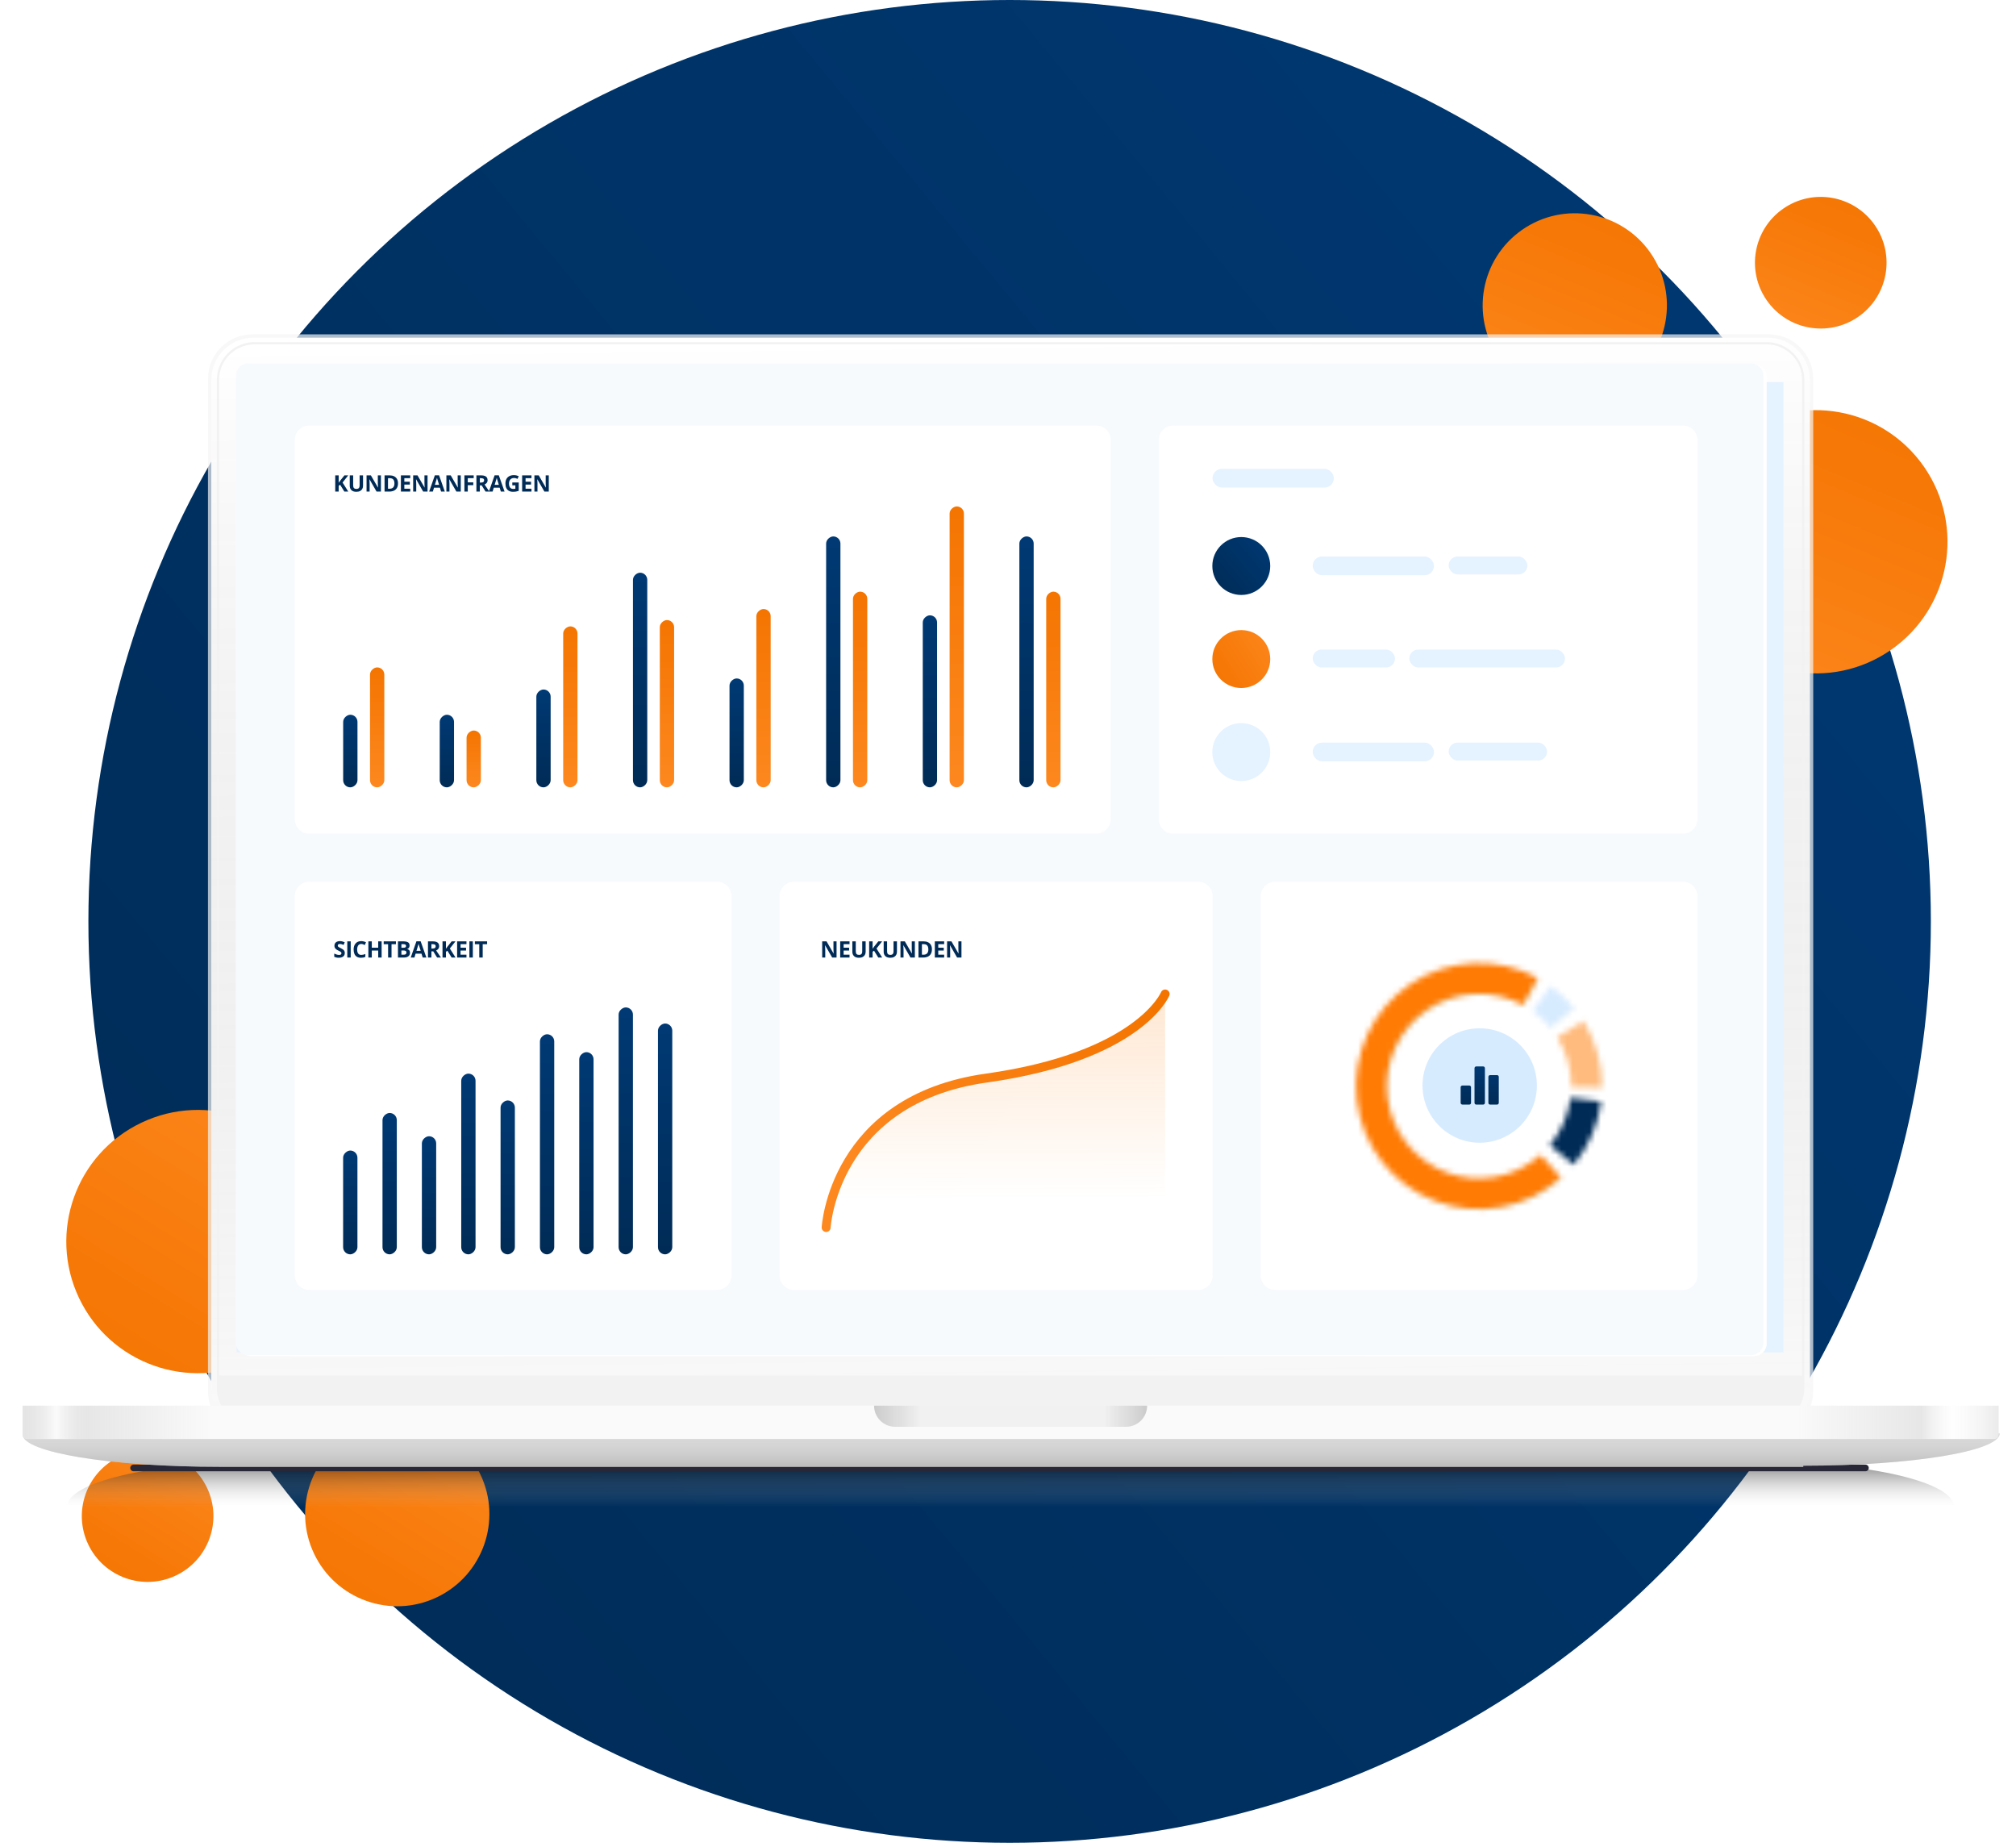 <svg xmlns="http://www.w3.org/2000/svg" width="357" height="327" viewBox="0 0 357 327" fill="none"><circle cx="178.788" cy="163.135" r="163.135" fill="url(#paint0_linear_2145_2539)"></circle><circle cx="35.049" cy="219.82" r="23.305" transform="rotate(-25.401 35.049 219.82)" fill="url(#paint1_linear_2145_2539)"></circle><circle cx="70.347" cy="268.072" r="16.314" transform="rotate(-25.401 70.347 268.072)" fill="url(#paint2_linear_2145_2539)"></circle><circle cx="26.142" cy="268.425" r="11.652" transform="rotate(-25.401 26.142 268.425)" fill="url(#paint3_linear_2145_2539)"></circle><circle cx="321.563" cy="95.923" r="23.305" transform="rotate(145.208 321.563 95.923)" fill="url(#paint4_linear_2145_2539)"></circle><circle cx="278.869" cy="54.076" r="16.314" transform="rotate(145.208 278.869 54.076)" fill="url(#paint5_linear_2145_2539)"></circle><circle cx="322.426" cy="46.514" r="11.652" transform="rotate(145.208 322.426 46.514)" fill="url(#paint6_linear_2145_2539)"></circle><g style="mix-blend-mode:multiply" opacity="0.5" filter="url(#filter0_f_2145_2539)"><path fill-rule="evenodd" clip-rule="evenodd" d="M45.189 258.914C45.283 258.914 45.377 258.915 45.471 258.915V258.914H312.734H313.016V258.915C331.292 258.951 346.06 262.464 346.06 266.793H313.016H279.409H78.515H45.471H11.863C11.863 262.442 26.784 258.914 45.189 258.914Z" fill="url(#paint7_linear_2145_2539)" style="mix-blend-mode:multiply"></path></g><g style="mix-blend-mode:multiply" filter="url(#filter1_f_2145_2539)"><path d="M23.07 259.899C23.07 259.573 23.334 259.308 23.66 259.308H330.335C330.661 259.308 330.925 259.573 330.925 259.899V259.899C330.925 260.226 330.661 260.49 330.335 260.49H23.66C23.334 260.49 23.07 260.226 23.07 259.899V259.899Z" fill="#272737"></path></g><path opacity="0.7" d="M36.828 67.073C36.828 62.722 40.349 59.195 44.692 59.195H313.229C317.571 59.195 321.092 62.722 321.092 67.073V246.309C321.092 250.66 317.571 254.187 313.229 254.187H44.692C40.349 254.187 36.828 250.66 36.828 246.309V67.073Z" fill="#F6F6F6"></path><path d="M37.418 67.27C37.418 63.136 40.763 59.785 44.888 59.785H313.032C317.158 59.785 320.502 63.136 320.502 67.27V246.112C320.502 250.245 317.158 253.596 313.032 253.596H44.888C40.763 253.596 37.418 250.245 37.418 246.112V67.27Z" fill="white"></path><path d="M37.418 67.27C37.418 63.136 40.763 59.785 44.888 59.785H313.032C317.158 59.785 320.502 63.136 320.502 67.27V246.112C320.502 250.245 317.158 253.596 313.032 253.596H44.888C40.763 253.596 37.418 250.245 37.418 246.112V67.27Z" fill="url(#paint8_linear_2145_2539)" fill-opacity="0.2"></path><path d="M38.793 243.551H319.322V245.521C319.322 249.981 315.713 253.596 311.262 253.596H46.46C42.225 253.596 38.793 250.157 38.793 245.915V243.551Z" fill="#F2F2F2"></path><path fill-rule="evenodd" clip-rule="evenodd" d="M312.837 60.967H45.086C41.612 60.967 38.795 63.789 38.795 67.27V245.718C38.795 249.199 41.612 252.021 45.086 252.021H312.837C316.311 252.021 319.128 249.199 319.128 245.718V67.27C319.128 63.789 316.311 60.967 312.837 60.967ZM45.086 60.573C41.395 60.573 38.402 63.572 38.402 67.27V245.718C38.402 249.416 41.395 252.415 45.086 252.415H312.837C316.528 252.415 319.521 249.416 319.521 245.718V67.27C319.521 63.572 316.528 60.573 312.837 60.573H45.086Z" fill="#F2F2F2"></path><path d="M41.941 67.664H315.786V239.415H41.941V67.664Z" fill="#E5F2FF"></path><path style="mix-blend-mode:screen" d="M41.941 67.664H315.786V239.415H41.941V67.664Z" fill="#E5F2FF"></path><path fill-rule="evenodd" clip-rule="evenodd" d="M319.325 259.505C338.551 259.497 354.12 256.943 354.12 253.793H284.332C284.332 253.859 284.339 253.925 284.353 253.99H73.788H39.189H4C4 257.145 19.623 259.702 38.894 259.702C38.992 259.702 39.091 259.702 39.189 259.702V259.702H319.325V259.505Z" fill="#D8D8D8"></path><path fill-rule="evenodd" clip-rule="evenodd" d="M319.325 259.505C338.551 259.497 354.12 256.943 354.12 253.793H284.332C284.332 253.859 284.339 253.925 284.353 253.99H73.788H39.189H4C4 257.145 19.623 259.702 38.894 259.702C38.992 259.702 39.091 259.702 39.189 259.702V259.702H319.325V259.505Z" fill="url(#paint9_linear_2145_2539)" fill-opacity="0.5" style="mix-blend-mode:multiply"></path><path d="M4 248.869H353.924V253.99C353.924 254.426 353.572 254.778 353.137 254.778H4.786C4.352 254.778 4 254.426 4 253.99V248.869Z" fill="white"></path><path d="M4 248.869H353.924V253.99C353.924 254.426 353.572 254.778 353.137 254.778H4.786C4.352 254.778 4 254.426 4 253.99V248.869Z" fill="url(#paint10_linear_2145_2539)" fill-opacity="0.5"></path><path opacity="0.5" d="M154.781 248.869H203.142V248.869C203.142 250.936 201.469 252.612 199.406 252.612H158.516C156.454 252.612 154.781 250.936 154.781 248.869V248.869Z" fill="url(#paint11_linear_2145_2539)"></path><path d="M42.312 66.722C42.312 65.489 43.312 64.489 44.546 64.489H310.622C311.855 64.489 312.855 65.489 312.855 66.722V237.871C312.855 239.104 311.855 240.104 310.622 240.104H44.546C43.312 240.104 42.312 239.104 42.312 237.87V66.722Z" fill="white"></path><rect x="58.925" y="198.085" width="218.333" height="34.341" rx="3.211" stroke="#D1DFED" stroke-width="0.279"></rect><rect x="69.117" y="99.388" width="167.24" height="5.305" rx="0.745" fill="url(#paint12_linear_2145_2539)" fill-opacity="0.7"></rect><path d="M64.23 103.388H63.668V101.85C63.668 101.807 63.669 101.755 63.67 101.694C63.671 101.63 63.673 101.566 63.675 101.501C63.678 101.434 63.68 101.374 63.682 101.321C63.669 101.336 63.642 101.364 63.601 101.403C63.561 101.44 63.523 101.474 63.488 101.504L63.182 101.75L62.911 101.412L63.768 100.73H64.23V103.388Z" fill="#002B56"></path><path d="M62.691 103.616H64.821V103.707H62.691V103.616Z" fill="#002B56"></path><rect x="69.117" y="115.303" width="203.256" height="3.071" rx="0.745" fill="#E5F2FF"></rect><rect x="69.117" y="120.886" width="85.993" height="3.071" rx="0.745" fill="#E5F2FF"></rect><rect x="69.117" y="107.207" width="109.446" height="5.305" rx="0.745" fill="url(#paint13_linear_2145_2539)" fill-opacity="0.7"></rect><rect x="69.117" y="203.25" width="167.24" height="5.305" rx="0.745" fill="#E5F2FF" fill-opacity="0.7"></rect><path d="M64.759 206.699H64.439V207.25H63.89V206.699H62.755V206.308L63.921 204.591H64.439V206.263H64.759V206.699ZM63.89 206.263V205.812C63.89 205.769 63.89 205.719 63.892 205.661C63.894 205.602 63.897 205.544 63.899 205.486C63.901 205.428 63.904 205.376 63.906 205.331C63.91 205.285 63.912 205.253 63.913 205.235H63.899C63.876 205.285 63.852 205.333 63.826 205.381C63.801 205.427 63.771 205.475 63.737 205.526L63.25 206.263H63.89Z" fill="#002B56"></path><path d="M62.691 207.477H64.821V207.568H62.691V207.477Z" fill="#002B56"></path><rect x="69.117" y="219.164" width="203.256" height="3.071" rx="0.745" fill="#E5F2FF"></rect><rect x="69.117" y="224.749" width="85.993" height="3.071" rx="0.745" fill="#E5F2FF"></rect><rect x="69.117" y="211.067" width="109.446" height="5.305" rx="0.745" fill="#E5F2FF" fill-opacity="0.7"></rect><rect x="69.117" y="168.63" width="167.24" height="5.305" rx="0.745" fill="url(#paint14_linear_2145_2539)" fill-opacity="0.7"></rect><path d="M64.595 170.566C64.595 170.688 64.57 170.794 64.519 170.884C64.468 170.974 64.399 171.047 64.312 171.104C64.226 171.161 64.129 171.203 64.021 171.23V171.241C64.234 171.267 64.396 171.333 64.506 171.437C64.618 171.541 64.674 171.681 64.674 171.855C64.674 172.01 64.635 172.149 64.559 172.272C64.484 172.394 64.368 172.49 64.21 172.561C64.052 172.631 63.849 172.666 63.601 172.666C63.454 172.666 63.317 172.654 63.19 172.63C63.064 172.607 62.945 172.571 62.833 172.523V172.044C62.947 172.102 63.067 172.147 63.191 172.177C63.316 172.206 63.433 172.221 63.541 172.221C63.742 172.221 63.883 172.186 63.963 172.117C64.044 172.047 64.084 171.949 64.084 171.822C64.084 171.748 64.066 171.686 64.028 171.635C63.99 171.584 63.925 171.545 63.832 171.519C63.739 171.492 63.61 171.479 63.444 171.479H63.242V171.048H63.448C63.612 171.048 63.736 171.033 63.821 171.002C63.907 170.971 63.965 170.928 63.995 170.875C64.027 170.82 64.043 170.759 64.043 170.689C64.043 170.595 64.013 170.521 63.955 170.468C63.897 170.414 63.8 170.388 63.664 170.388C63.58 170.388 63.502 170.399 63.432 170.42C63.362 170.441 63.3 170.466 63.244 170.497C63.188 170.526 63.139 170.554 63.097 170.582L62.837 170.195C62.941 170.12 63.063 170.057 63.202 170.008C63.343 169.958 63.51 169.933 63.704 169.933C63.978 169.933 64.195 169.988 64.355 170.098C64.515 170.209 64.595 170.365 64.595 170.566Z" fill="#002B56"></path><path d="M62.691 172.857H64.821V172.948H62.691V172.857Z" fill="#002B56"></path><rect x="69.117" y="184.543" width="203.256" height="3.071" rx="0.745" fill="#E5F2FF"></rect><rect x="69.117" y="190.128" width="85.993" height="3.071" rx="0.745" fill="#E5F2FF"></rect><rect x="69.117" y="176.448" width="109.446" height="5.305" rx="0.745" fill="url(#paint15_linear_2145_2539)" fill-opacity="0.7"></rect><rect x="69.117" y="134.009" width="167.24" height="5.305" rx="0.745" fill="url(#paint16_linear_2145_2539)" fill-opacity="0.7"></rect><path d="M64.699 138.009H62.84V137.618L63.508 136.943C63.642 136.805 63.75 136.69 63.832 136.598C63.914 136.504 63.974 136.42 64.01 136.343C64.047 136.267 64.066 136.185 64.066 136.098C64.066 135.992 64.037 135.913 63.977 135.861C63.919 135.808 63.841 135.781 63.742 135.781C63.639 135.781 63.539 135.805 63.443 135.852C63.346 135.899 63.244 135.967 63.139 136.054L62.833 135.692C62.91 135.627 62.99 135.565 63.075 135.507C63.161 135.448 63.261 135.402 63.373 135.367C63.487 135.33 63.624 135.312 63.782 135.312C63.957 135.312 64.107 135.344 64.232 135.407C64.358 135.47 64.455 135.556 64.523 135.665C64.591 135.773 64.624 135.895 64.624 136.032C64.624 136.179 64.595 136.313 64.537 136.434C64.479 136.555 64.394 136.675 64.283 136.794C64.172 136.913 64.039 137.045 63.883 137.189L63.541 137.511V137.536H64.699V138.009Z" fill="#002B56"></path><path d="M62.691 138.236H64.821V138.327H62.691V138.236Z" fill="#002B56"></path><rect x="69.117" y="149.923" width="203.256" height="3.071" rx="0.745" fill="#E5F2FF"></rect><rect x="69.117" y="155.507" width="85.993" height="3.071" rx="0.745" fill="#E5F2FF"></rect><rect x="69.117" y="141.826" width="109.446" height="5.305" rx="0.745" fill="url(#paint17_linear_2145_2539)" fill-opacity="0.7"></rect><rect x="62.773" y="70.992" width="239.389" height="7.934" rx="0.894" fill="white" stroke="#D1DFED" stroke-width="0.162"></rect><rect x="67.719" y="73.144" width="59.19" height="3.909" rx="0.975" fill="#E5F2FF"></rect><rect x="62.691" y="82.078" width="19.823" height="3.909" rx="0.65" fill="#E5F2FF"></rect><rect x="86.981" y="82.078" width="19.544" height="3.909" rx="0.65" fill="#E5F2FF"></rect><rect x="110.438" y="82.078" width="20.381" height="3.909" rx="0.65" fill="#E5F2FF"></rect><rect x="134.449" y="82.078" width="19.823" height="3.909" rx="0.65" fill="#E5F2FF"></rect><rect x="158.742" y="82.078" width="19.544" height="3.909" rx="0.65" fill="#E5F2FF"></rect><rect x="276.836" y="82.078" width="25.407" height="3.909" rx="0.65" fill="#E5F2FF"></rect><rect x="246.961" y="82.078" width="25.407" height="3.909" rx="0.65" fill="#E5F2FF"></rect><g clip-path="url(#clip0_2145_2539)"><path d="M50.258 75.819L49.975 76.875L48.941 76.897C48.632 76.324 48.457 75.668 48.457 74.972C48.457 74.298 48.621 73.663 48.911 73.103H48.911L49.832 73.272L50.235 74.187C50.15 74.433 50.104 74.697 50.104 74.972C50.104 75.27 50.158 75.555 50.258 75.819Z" fill="#FBBB00"></path><path d="M56.511 74.213C56.558 74.459 56.582 74.713 56.582 74.972C56.582 75.263 56.551 75.547 56.493 75.82C56.295 76.751 55.779 77.564 55.063 78.14L55.063 78.14L53.904 78.081L53.74 77.056C54.215 76.778 54.586 76.342 54.781 75.82H52.609V74.213H54.813H56.511Z" fill="#518EF8"></path><path d="M55.058 78.139L55.058 78.139C54.362 78.699 53.478 79.034 52.515 79.034C50.968 79.034 49.624 78.169 48.938 76.897L50.254 75.819C50.597 76.735 51.48 77.386 52.515 77.386C52.96 77.386 53.377 77.266 53.735 77.056L55.058 78.139Z" fill="#28B446"></path><path d="M55.115 71.846L53.799 72.923C53.428 72.691 52.991 72.558 52.522 72.558C51.463 72.558 50.563 73.239 50.237 74.188L48.914 73.104H48.914C49.59 71.801 50.952 70.91 52.522 70.91C53.507 70.91 54.411 71.261 55.115 71.846Z" fill="#F14336"></path></g><path d="M41.758 66.556C41.758 65.322 42.758 64.322 43.991 64.322H310.057C311.29 64.322 312.29 65.322 312.29 66.556V237.698C312.29 238.931 311.29 239.931 310.057 239.931H43.991C42.758 239.931 41.758 238.931 41.758 237.698V66.556Z" fill="#F7FAFD"></path><g filter="url(#filter2_d_2145_2539)"><path d="M52.215 77.891C52.215 76.491 53.349 75.356 54.749 75.356H194.133C195.533 75.356 196.668 76.491 196.668 77.891V145.049C196.668 146.448 195.533 147.583 194.133 147.583H54.749C53.349 147.583 52.215 146.448 52.215 145.049V77.891Z" fill="white"></path></g><path d="M61.673 87.034H60.982L60.23 85.825L59.973 86.01V87.034H59.365V84.165H59.973V85.478C60.014 85.422 60.054 85.366 60.093 85.309C60.132 85.253 60.172 85.197 60.213 85.141L60.99 84.165H61.665L60.664 85.435L61.673 87.034ZM64.288 84.165V86.022C64.288 86.219 64.245 86.398 64.157 86.557C64.071 86.716 63.939 86.841 63.763 86.934C63.587 87.027 63.366 87.073 63.099 87.073C62.72 87.073 62.431 86.977 62.232 86.783C62.033 86.589 61.934 86.333 61.934 86.014V84.165H62.54V85.922C62.54 86.158 62.589 86.325 62.685 86.42C62.782 86.516 62.925 86.563 63.115 86.563C63.248 86.563 63.356 86.54 63.439 86.495C63.523 86.449 63.584 86.378 63.623 86.283C63.663 86.187 63.682 86.066 63.682 85.918V84.165H64.288ZM67.456 87.034H66.683L65.434 84.864H65.417C65.422 84.954 65.427 85.045 65.431 85.137C65.434 85.228 65.439 85.32 65.442 85.411C65.446 85.502 65.45 85.593 65.454 85.684V87.034H64.911V84.165H65.678L66.924 86.314H66.938C66.935 86.225 66.932 86.137 66.928 86.049C66.924 85.962 66.92 85.874 66.916 85.786C66.913 85.698 66.911 85.611 66.908 85.523V84.165H67.456V87.034ZM70.48 85.572C70.48 85.895 70.418 86.165 70.293 86.383C70.17 86.599 69.992 86.761 69.758 86.871C69.523 86.98 69.242 87.034 68.912 87.034H68.099V84.165H69C69.301 84.165 69.562 84.219 69.783 84.326C70.004 84.432 70.176 84.59 70.297 84.799C70.419 85.007 70.48 85.265 70.48 85.572ZM69.848 85.588C69.848 85.376 69.817 85.202 69.754 85.066C69.692 84.929 69.601 84.827 69.479 84.762C69.359 84.696 69.209 84.664 69.031 84.664H68.708V86.532H68.969C69.266 86.532 69.486 86.453 69.63 86.294C69.775 86.136 69.848 85.901 69.848 85.588ZM72.646 87.034H70.994V84.165H72.646V84.664H71.602V85.294H72.574V85.792H71.602V86.532H72.646V87.034ZM75.711 87.034H74.938L73.69 84.864H73.672C73.678 84.954 73.682 85.045 73.686 85.137C73.69 85.228 73.694 85.32 73.698 85.411C73.702 85.502 73.706 85.593 73.71 85.684V87.034H73.166V84.165H73.933L75.18 86.314H75.193C75.191 86.225 75.187 86.137 75.183 86.049C75.18 85.962 75.176 85.874 75.172 85.786C75.169 85.698 75.166 85.611 75.164 85.523V84.165H75.711V87.034ZM78.111 87.034L77.903 86.351H76.857L76.649 87.034H75.994L77.007 84.153H77.75L78.767 87.034H78.111ZM77.758 85.841L77.55 85.174C77.537 85.129 77.519 85.073 77.497 85.003C77.476 84.933 77.455 84.861 77.432 84.789C77.412 84.716 77.394 84.653 77.381 84.599C77.368 84.653 77.35 84.719 77.326 84.799C77.304 84.878 77.283 84.952 77.262 85.023C77.241 85.094 77.226 85.144 77.216 85.174L77.01 85.841H77.758ZM81.594 87.034H80.821L79.573 84.864H79.556C79.561 84.954 79.566 85.045 79.569 85.137C79.573 85.228 79.577 85.32 79.581 85.411C79.585 85.502 79.589 85.593 79.593 85.684V87.034H79.049V84.165H79.817L81.063 86.314H81.076C81.074 86.225 81.071 86.137 81.067 86.049C81.063 85.962 81.059 85.874 81.055 85.786C81.052 85.698 81.05 85.611 81.047 85.523V84.165H81.594V87.034ZM82.837 87.034H82.238V84.165H83.883V84.664H82.837V85.403H83.81V85.9H82.837V87.034ZM85.199 84.165C85.46 84.165 85.674 84.197 85.843 84.26C86.013 84.322 86.139 84.417 86.222 84.544C86.304 84.671 86.345 84.831 86.345 85.025C86.345 85.156 86.321 85.27 86.271 85.368C86.221 85.466 86.156 85.549 86.075 85.617C85.993 85.685 85.906 85.741 85.812 85.784L86.656 87.034H85.98L85.296 85.933H84.972V87.034H84.364V84.165H85.199ZM85.156 84.664H84.972V85.439H85.168C85.37 85.439 85.513 85.406 85.6 85.339C85.687 85.271 85.731 85.171 85.731 85.04C85.731 84.904 85.684 84.808 85.59 84.75C85.497 84.692 85.353 84.664 85.156 84.664ZM88.692 87.034L88.484 86.351H87.439L87.231 87.034H86.575L87.588 84.153H88.331L89.348 87.034H88.692ZM88.339 85.841L88.131 85.174C88.118 85.129 88.1 85.073 88.078 85.003C88.057 84.933 88.036 84.861 88.013 84.789C87.993 84.716 87.975 84.653 87.963 84.599C87.949 84.653 87.931 84.719 87.907 84.799C87.885 84.878 87.864 84.952 87.843 85.023C87.822 85.094 87.807 85.144 87.798 85.174L87.592 85.841H88.339ZM90.72 85.423H91.858V86.911C91.707 86.96 91.551 87 91.389 87.03C91.227 87.059 91.043 87.073 90.837 87.073C90.552 87.073 90.31 87.017 90.111 86.905C89.912 86.792 89.761 86.626 89.658 86.406C89.555 86.186 89.503 85.916 89.503 85.596C89.503 85.295 89.561 85.035 89.676 84.815C89.792 84.595 89.962 84.425 90.184 84.305C90.408 84.184 90.68 84.124 91.002 84.124C91.154 84.124 91.304 84.14 91.451 84.173C91.599 84.206 91.733 84.248 91.854 84.301L91.652 84.787C91.564 84.743 91.464 84.706 91.351 84.675C91.239 84.645 91.121 84.63 90.998 84.63C90.822 84.63 90.668 84.671 90.537 84.752C90.408 84.833 90.307 84.947 90.235 85.094C90.164 85.239 90.129 85.41 90.129 85.608C90.129 85.795 90.154 85.961 90.206 86.106C90.257 86.25 90.337 86.363 90.447 86.445C90.557 86.527 90.7 86.567 90.877 86.567C90.963 86.567 91.035 86.563 91.094 86.555C91.155 86.546 91.211 86.537 91.263 86.528V85.929H90.72V85.423ZM94.114 87.034H92.462V84.165H94.114V84.664H93.07V85.294H94.042V85.792H93.07V86.532H94.114V87.034ZM97.18 87.034H96.406L95.159 84.864H95.141C95.146 84.954 95.151 85.045 95.154 85.137C95.159 85.228 95.162 85.32 95.166 85.411C95.17 85.502 95.174 85.593 95.178 85.684V87.034H94.635V84.165H95.402L96.648 86.314H96.662C96.659 86.225 96.656 86.137 96.652 86.049C96.648 85.962 96.644 85.874 96.64 85.786C96.637 85.698 96.635 85.611 96.632 85.523V84.165H97.18V87.034Z" fill="#002B56"></path><rect x="60.77" y="139.399" width="12.853" height="2.534" rx="1.267" transform="rotate(-90 60.77 139.399)" fill="url(#paint18_linear_2145_2539)"></rect><rect x="65.523" y="139.399" width="21.235" height="2.534" rx="1.267" transform="rotate(-90 65.523 139.399)" fill="url(#paint19_linear_2145_2539)"></rect><rect x="94.977" y="139.4" width="17.323" height="2.534" rx="1.267" transform="rotate(-90 94.977 139.4)" fill="url(#paint20_linear_2145_2539)"></rect><rect x="99.731" y="139.4" width="28.5" height="2.534" rx="1.267" transform="rotate(-90 99.731 139.4)" fill="url(#paint21_linear_2145_2539)"></rect><rect x="129.184" y="139.399" width="19.279" height="2.534" rx="1.267" transform="rotate(-90 129.184 139.399)" fill="url(#paint22_linear_2145_2539)"></rect><rect x="133.938" y="139.399" width="31.573" height="2.534" rx="1.267" transform="rotate(-90 133.938 139.399)" fill="url(#paint23_linear_2145_2539)"></rect><rect x="163.406" y="139.399" width="30.456" height="2.534" rx="1.267" transform="rotate(-90 163.406 139.399)" fill="url(#paint24_linear_2145_2539)"></rect><rect x="168.16" y="139.399" width="49.735" height="2.534" rx="1.267" transform="rotate(-90 168.16 139.399)" fill="url(#paint25_linear_2145_2539)"></rect><rect x="77.867" y="139.4" width="12.853" height="2.534" rx="1.267" transform="rotate(-90 77.867 139.4)" fill="url(#paint26_linear_2145_2539)"></rect><rect x="82.621" y="139.4" width="10.059" height="2.534" rx="1.267" transform="rotate(-90 82.621 139.4)" fill="url(#paint27_linear_2145_2539)"></rect><rect x="112.086" y="139.399" width="38" height="2.534" rx="1.267" transform="rotate(-90 112.086 139.399)" fill="url(#paint28_linear_2145_2539)"></rect><rect x="116.84" y="139.4" width="29.617" height="2.534" rx="1.267" transform="rotate(-90 116.84 139.4)" fill="url(#paint29_linear_2145_2539)"></rect><rect x="146.293" y="139.4" width="44.426" height="2.534" rx="1.267" transform="rotate(-90 146.293 139.4)" fill="url(#paint30_linear_2145_2539)"></rect><rect x="151.047" y="139.4" width="34.647" height="2.534" rx="1.267" transform="rotate(-90 151.047 139.4)" fill="url(#paint31_linear_2145_2539)"></rect><rect x="180.512" y="139.4" width="44.426" height="2.534" rx="1.267" transform="rotate(-90 180.512 139.4)" fill="url(#paint32_linear_2145_2539)"></rect><rect x="185.266" y="139.4" width="34.647" height="2.534" rx="1.267" transform="rotate(-90 185.266 139.4)" fill="url(#paint33_linear_2145_2539)"></rect><g filter="url(#filter3_d_2145_2539)"><path d="M205.219 77.891C205.219 76.491 206.353 75.356 207.753 75.356H298.036C299.436 75.356 300.57 76.491 300.57 77.891V145.049C300.57 146.448 299.436 147.583 298.036 147.583H207.753C206.353 147.583 205.219 146.448 205.219 145.049V77.891Z" fill="white"></path></g><rect x="214.723" y="83.012" width="21.48" height="3.305" rx="1.652" fill="#E5F2FF"></rect><rect x="232.457" y="98.535" width="21.48" height="3.305" rx="1.652" fill="#E5F2FF"></rect><rect x="256.535" y="98.535" width="13.938" height="3.168" rx="1.584" fill="#E5F2FF"></rect><rect x="256.535" y="131.48" width="17.423" height="3.168" rx="1.584" fill="#E5F2FF"></rect><rect x="249.57" y="115.007" width="27.56" height="3.168" rx="1.584" fill="#E5F2FF"></rect><rect x="232.457" y="131.48" width="21.48" height="3.305" rx="1.652" fill="#E5F2FF"></rect><rect x="232.457" y="115.007" width="14.572" height="3.168" rx="1.584" fill="#E5F2FF"></rect><g filter="url(#filter4_d_2145_2539)"><path d="M138.062 158.67C138.062 157.271 139.197 156.136 140.597 156.136H212.19C213.589 156.136 214.724 157.271 214.724 158.67V225.828C214.724 227.228 213.589 228.362 212.19 228.362H140.597C139.197 228.362 138.062 227.228 138.062 225.828V158.67Z" fill="white"></path></g><path d="M148.141 169.534H147.367L146.119 167.364H146.102C146.107 167.454 146.112 167.545 146.115 167.636C146.119 167.728 146.123 167.82 146.127 167.911C146.131 168.001 146.135 168.092 146.139 168.184V169.534H145.595V166.665H146.363L147.609 168.814H147.623C147.62 168.725 147.617 168.637 147.613 168.549C147.609 168.461 147.605 168.374 147.601 168.286C147.598 168.198 147.596 168.111 147.593 168.023V166.665H148.141V169.534ZM150.437 169.534H148.784V166.665H150.437V167.163H149.393V167.793H150.364V168.292H149.393V169.032H150.437V169.534ZM153.292 166.665V168.521C153.292 168.719 153.248 168.897 153.16 169.057C153.074 169.215 152.942 169.341 152.766 169.434C152.591 169.527 152.369 169.573 152.103 169.573C151.723 169.573 151.434 169.476 151.235 169.283C151.036 169.089 150.937 168.833 150.937 168.514V166.665H151.543V168.421C151.543 168.658 151.592 168.824 151.689 168.92C151.785 169.015 151.929 169.063 152.118 169.063C152.252 169.063 152.36 169.04 152.442 168.994C152.526 168.949 152.587 168.878 152.627 168.782C152.666 168.687 152.685 168.565 152.685 168.417V166.665H153.292ZM156.222 169.534H155.531L154.779 168.325L154.522 168.51V169.534H153.914V166.665H154.522V167.978C154.563 167.922 154.603 167.865 154.642 167.809C154.681 167.753 154.721 167.697 154.762 167.64L155.539 166.665H156.214L155.213 167.935L156.222 169.534ZM158.837 166.665V168.521C158.837 168.719 158.794 168.897 158.706 169.057C158.62 169.215 158.488 169.341 158.312 169.434C158.136 169.527 157.915 169.573 157.648 169.573C157.269 169.573 156.98 169.476 156.781 169.283C156.582 169.089 156.483 168.833 156.483 168.514V166.665H157.089V168.421C157.089 168.658 157.137 168.824 157.234 168.92C157.331 169.015 157.474 169.063 157.664 169.063C157.797 169.063 157.905 169.04 157.988 168.994C158.071 168.949 158.133 168.878 158.172 168.782C158.211 168.687 158.231 168.565 158.231 168.417V166.665H158.837ZM162.005 169.534H161.231L159.983 167.364H159.966C159.971 167.454 159.976 167.545 159.98 167.636C159.983 167.728 159.987 167.82 159.991 167.911C159.995 168.001 159.999 168.092 160.003 168.184V169.534H159.46V166.665H160.227L161.473 168.814H161.487C161.484 168.725 161.481 168.637 161.477 168.549C161.473 168.461 161.469 168.374 161.465 168.286C161.462 168.198 161.46 168.111 161.457 168.023V166.665H162.005V169.534ZM165.029 168.072C165.029 168.395 164.966 168.665 164.842 168.882C164.719 169.098 164.541 169.261 164.307 169.371C164.072 169.48 163.79 169.534 163.461 169.534H162.648V166.665H163.549C163.85 166.665 164.111 166.719 164.332 166.826C164.553 166.932 164.724 167.09 164.846 167.299C164.968 167.507 165.029 167.765 165.029 168.072ZM164.397 168.088C164.397 167.876 164.365 167.702 164.303 167.566C164.241 167.428 164.15 167.327 164.028 167.262C163.908 167.196 163.758 167.163 163.58 167.163H163.257V169.032H163.518C163.815 169.032 164.035 168.952 164.179 168.794C164.324 168.636 164.397 168.4 164.397 168.088ZM167.195 169.534H165.543V166.665H167.195V167.163H166.151V167.793H167.122V168.292H166.151V169.032H167.195V169.534ZM170.26 169.534H169.487L168.239 167.364H168.221C168.227 167.454 168.231 167.545 168.235 167.636C168.239 167.728 168.243 167.82 168.247 167.911C168.251 168.001 168.255 168.092 168.259 168.184V169.534H167.715V166.665H168.482L169.729 168.814H169.742C169.74 168.725 169.736 168.637 169.732 168.549C169.729 168.461 169.725 168.374 169.721 168.286C169.718 168.198 169.715 168.111 169.713 168.023V166.665H170.26V169.534Z" fill="#002B56"></path><g filter="url(#filter5_d_2145_2539)"><path d="M223.27 158.67C223.27 157.271 224.404 156.136 225.804 156.136H298.03C299.43 156.136 300.565 157.271 300.565 158.67V225.828C300.565 227.228 299.43 228.362 298.03 228.362H225.804C224.404 228.362 223.27 227.228 223.27 225.828V158.67Z" fill="white"></path></g><mask id="path-84-inside-1_2145_2539" fill="white"><path d="M276.443 208.536C273.469 211.197 269.82 212.99 265.896 213.719C261.971 214.448 257.922 214.084 254.191 212.668C250.459 211.252 247.188 208.837 244.735 205.689C242.282 202.54 240.742 198.778 240.282 194.813C239.822 190.848 240.46 186.833 242.127 183.206C243.794 179.579 246.425 176.48 249.734 174.248C253.042 172.015 256.9 170.734 260.887 170.545C264.874 170.356 268.837 171.266 272.341 173.175L269.736 177.957C267.107 176.525 264.136 175.842 261.145 175.984C258.155 176.126 255.261 177.087 252.78 178.761C250.299 180.436 248.325 182.76 247.075 185.48C245.825 188.2 245.346 191.212 245.691 194.185C246.036 197.159 247.191 199.981 249.031 202.342C250.871 204.704 253.324 206.515 256.123 207.577C258.922 208.639 261.958 208.912 264.902 208.365C267.845 207.818 270.581 206.474 272.812 204.478L276.443 208.536Z"></path></mask><path d="M276.443 208.536C273.469 211.197 269.82 212.99 265.896 213.719C261.971 214.448 257.922 214.084 254.191 212.668C250.459 211.252 247.188 208.837 244.735 205.689C242.282 202.54 240.742 198.778 240.282 194.813C239.822 190.848 240.46 186.833 242.127 183.206C243.794 179.579 246.425 176.48 249.734 174.248C253.042 172.015 256.9 170.734 260.887 170.545C264.874 170.356 268.837 171.266 272.341 173.175L269.736 177.957C267.107 176.525 264.136 175.842 261.145 175.984C258.155 176.126 255.261 177.087 252.78 178.761C250.299 180.436 248.325 182.76 247.075 185.48C245.825 188.2 245.346 191.212 245.691 194.185C246.036 197.159 247.191 199.981 249.031 202.342C250.871 204.704 253.324 206.515 256.123 207.577C258.922 208.639 261.958 208.912 264.902 208.365C267.845 207.818 270.581 206.474 272.812 204.478L276.443 208.536Z" fill="#D9D9D9" stroke="#FF7B04" stroke-width="10.63" mask="url(#path-84-inside-1_2145_2539)"></path><mask id="path-85-inside-2_2145_2539" fill="white"><path d="M283.528 195.046C283.005 199.169 281.313 203.056 278.652 206.249L274.469 202.762C276.465 200.368 277.734 197.452 278.126 194.36L283.528 195.046Z"></path></mask><path d="M283.528 195.046C283.005 199.169 281.313 203.056 278.652 206.249L274.469 202.762C276.465 200.368 277.734 197.452 278.126 194.36L283.528 195.046Z" fill="#D9D9D9" stroke="#002B56" stroke-width="10.63" mask="url(#path-85-inside-2_2145_2539)"></path><mask id="path-86-inside-3_2145_2539" fill="white"><path d="M280.39 180.757C282.593 184.281 283.742 188.362 283.701 192.518L278.255 192.464C278.286 189.347 277.425 186.287 275.773 183.643L280.39 180.757Z"></path></mask><path d="M280.39 180.757C282.593 184.281 283.742 188.362 283.701 192.518L278.255 192.464C278.286 189.347 277.425 186.287 275.773 183.643L280.39 180.757Z" fill="#D9D9D9" stroke="#FFBB7D" stroke-width="10.63" mask="url(#path-86-inside-3_2145_2539)"></path><mask id="path-87-inside-4_2145_2539" fill="white"><path d="M274.591 174.585C276.163 175.71 277.579 177.038 278.8 178.536L274.58 181.978C273.664 180.855 272.602 179.858 271.423 179.015L274.591 174.585Z"></path></mask><path d="M274.591 174.585C276.163 175.71 277.579 177.038 278.8 178.536L274.58 181.978C273.664 180.855 272.602 179.858 271.423 179.015L274.591 174.585Z" fill="#D9D9D9" stroke="#D7EBFF" stroke-width="10.63" mask="url(#path-87-inside-4_2145_2539)"></path><ellipse cx="262.032" cy="192.19" rx="10.13" ry="10.13" fill="#D7EBFF"></ellipse><path d="M260.498 192.497V195.26C260.498 195.341 260.466 195.419 260.408 195.477C260.351 195.534 260.273 195.567 260.191 195.567H258.963C258.882 195.567 258.804 195.534 258.746 195.477C258.689 195.419 258.656 195.341 258.656 195.26V192.497C258.656 192.415 258.689 192.337 258.746 192.28C258.804 192.222 258.882 192.19 258.963 192.19H260.191C260.273 192.19 260.351 192.222 260.408 192.28C260.466 192.337 260.498 192.415 260.498 192.497ZM262.647 188.813H261.419C261.338 188.813 261.26 188.846 261.202 188.903C261.144 188.961 261.112 189.039 261.112 189.12V195.26C261.112 195.341 261.144 195.419 261.202 195.477C261.26 195.534 261.338 195.567 261.419 195.567H262.647C262.728 195.567 262.806 195.534 262.864 195.477C262.922 195.419 262.954 195.341 262.954 195.26V189.12C262.954 189.039 262.922 188.961 262.864 188.903C262.806 188.846 262.728 188.813 262.647 188.813ZM265.103 190.348H263.875C263.793 190.348 263.715 190.38 263.658 190.438C263.6 190.496 263.568 190.574 263.568 190.655V195.26C263.568 195.341 263.6 195.419 263.658 195.477C263.715 195.534 263.793 195.567 263.875 195.567H265.103C265.184 195.567 265.262 195.534 265.32 195.477C265.377 195.419 265.41 195.341 265.41 195.26V190.655C265.41 190.574 265.377 190.496 265.32 190.438C265.262 190.38 265.184 190.348 265.103 190.348Z" fill="url(#paint34_linear_2145_2539)"></path><g filter="url(#filter6_d_2145_2539)"><path d="M52.215 158.67C52.215 157.271 53.349 156.136 54.749 156.136H126.976C128.375 156.136 129.51 157.271 129.51 158.67V225.828C129.51 227.228 128.375 228.362 126.976 228.362H54.749C53.349 228.362 52.215 227.228 52.215 225.828V158.67Z" fill="white"></path></g><path d="M61.058 168.737C61.058 168.907 61.017 169.055 60.935 169.181C60.852 169.306 60.732 169.403 60.574 169.471C60.417 169.539 60.226 169.573 60.001 169.573C59.901 169.573 59.804 169.567 59.708 169.554C59.614 169.54 59.523 169.522 59.436 169.497C59.349 169.47 59.267 169.438 59.188 169.4V168.835C59.324 168.896 59.466 168.95 59.612 168.998C59.759 169.047 59.904 169.071 60.048 169.071C60.147 169.071 60.227 169.058 60.287 169.032C60.349 169.005 60.393 168.969 60.421 168.924C60.448 168.878 60.462 168.826 60.462 168.767C60.462 168.695 60.438 168.633 60.389 168.582C60.341 168.531 60.274 168.483 60.189 168.439C60.105 168.394 60.011 168.347 59.905 168.296C59.838 168.264 59.765 168.226 59.687 168.182C59.608 168.136 59.534 168.081 59.463 168.015C59.392 167.95 59.334 167.871 59.288 167.778C59.244 167.683 59.222 167.571 59.222 167.44C59.222 167.269 59.261 167.122 59.34 167.001C59.418 166.879 59.53 166.786 59.675 166.722C59.822 166.657 59.994 166.624 60.193 166.624C60.342 166.624 60.484 166.641 60.619 166.677C60.755 166.711 60.897 166.761 61.045 166.826L60.849 167.299C60.716 167.245 60.598 167.204 60.493 167.175C60.389 167.145 60.282 167.13 60.173 167.13C60.098 167.13 60.033 167.143 59.979 167.167C59.925 167.191 59.885 167.225 59.858 167.269C59.83 167.313 59.816 167.363 59.816 167.421C59.816 167.489 59.836 167.546 59.875 167.593C59.916 167.639 59.976 167.683 60.056 167.727C60.137 167.77 60.237 167.82 60.358 167.878C60.504 167.947 60.629 168.02 60.733 168.096C60.837 168.17 60.918 168.258 60.974 168.36C61.03 168.461 61.058 168.587 61.058 168.737ZM61.498 169.534V166.665H62.106V169.534H61.498ZM63.967 167.13C63.85 167.13 63.747 167.153 63.657 167.199C63.568 167.243 63.492 167.308 63.431 167.393C63.371 167.478 63.325 167.581 63.294 167.701C63.262 167.821 63.247 167.957 63.247 168.107C63.247 168.31 63.271 168.483 63.321 168.627C63.372 168.77 63.451 168.879 63.557 168.955C63.663 169.03 63.799 169.067 63.967 169.067C64.083 169.067 64.2 169.054 64.316 169.028C64.434 169.001 64.561 168.964 64.699 168.916V169.426C64.572 169.478 64.447 169.516 64.324 169.538C64.201 169.561 64.063 169.573 63.91 169.573C63.614 169.573 63.371 169.512 63.18 169.391C62.99 169.268 62.849 169.096 62.758 168.877C62.666 168.655 62.621 168.398 62.621 168.103C62.621 167.886 62.65 167.687 62.709 167.507C62.768 167.326 62.854 167.17 62.968 167.038C63.082 166.906 63.222 166.804 63.39 166.732C63.557 166.66 63.75 166.624 63.967 166.624C64.109 166.624 64.252 166.642 64.394 166.679C64.538 166.714 64.676 166.763 64.807 166.826L64.61 167.32C64.503 167.269 64.395 167.225 64.287 167.187C64.178 167.149 64.071 167.13 63.967 167.13ZM67.581 169.534H66.975V168.296H65.839V169.534H65.231V166.665H65.839V167.789H66.975V166.665H67.581V169.534ZM69.334 169.534H68.725V167.171H67.947V166.665H70.113V167.171H69.334V169.534ZM70.474 166.665H71.367C71.749 166.665 72.038 166.719 72.234 166.826C72.43 166.933 72.528 167.122 72.528 167.391C72.528 167.5 72.511 167.598 72.475 167.685C72.442 167.773 72.392 167.845 72.326 167.901C72.261 167.958 72.181 167.994 72.087 168.011V168.031C72.183 168.05 72.269 168.084 72.346 168.133C72.423 168.18 72.485 168.249 72.531 168.341C72.578 168.431 72.601 168.551 72.601 168.702C72.601 168.876 72.559 169.025 72.474 169.149C72.388 169.274 72.267 169.369 72.109 169.436C71.952 169.501 71.764 169.534 71.547 169.534H70.474V166.665ZM71.082 167.801H71.436C71.612 167.801 71.734 167.774 71.802 167.719C71.871 167.663 71.904 167.58 71.904 167.472C71.904 167.362 71.864 167.283 71.783 167.236C71.703 167.188 71.576 167.163 71.402 167.163H71.082V167.801ZM71.082 168.284V169.032H71.479C71.662 169.032 71.789 168.996 71.861 168.926C71.933 168.855 71.969 168.76 71.969 168.641C71.969 168.57 71.954 168.508 71.922 168.455C71.891 168.401 71.838 168.359 71.763 168.329C71.69 168.299 71.589 168.284 71.459 168.284H71.082ZM74.85 169.534L74.642 168.851H73.596L73.388 169.534H72.733L73.745 166.653H74.489L75.505 169.534H74.85ZM74.497 168.341L74.289 167.674C74.276 167.629 74.258 167.572 74.236 167.503C74.215 167.432 74.193 167.361 74.171 167.289C74.15 167.216 74.133 167.152 74.12 167.099C74.107 167.152 74.089 167.219 74.065 167.299C74.043 167.377 74.021 167.452 74 167.523C73.979 167.593 73.964 167.644 73.955 167.674L73.749 168.341H74.497ZM76.624 166.665C76.884 166.665 77.099 166.696 77.268 166.759C77.438 166.822 77.564 166.917 77.646 167.044C77.729 167.171 77.77 167.331 77.77 167.525C77.77 167.655 77.745 167.77 77.695 167.868C77.646 167.966 77.58 168.049 77.499 168.117C77.418 168.185 77.33 168.241 77.236 168.284L78.08 169.534H77.405L76.72 168.433H76.396V169.534H75.788V166.665H76.624ZM76.581 167.163H76.396V167.939H76.593C76.794 167.939 76.938 167.905 77.024 167.839C77.112 167.77 77.156 167.671 77.156 167.54C77.156 167.404 77.109 167.307 77.014 167.25C76.922 167.192 76.777 167.163 76.581 167.163ZM80.668 169.534H79.978L79.226 168.325L78.969 168.51V169.534H78.361V166.665H78.969V167.978C79.01 167.922 79.049 167.865 79.089 167.809C79.128 167.753 79.168 167.697 79.208 167.64L79.986 166.665H80.661L79.66 167.935L80.668 169.534ZM82.601 169.534H80.949V166.665H82.601V167.163H81.557V167.793H82.529V168.292H81.557V169.032H82.601V169.534ZM83.121 169.534V166.665H83.73V169.534H83.121ZM85.478 169.534H84.87V167.171H84.091V166.665H86.257V167.171H85.478V169.534Z" fill="#002B56"></path><rect x="60.762" y="222.08" width="18.373" height="2.534" rx="1.267" transform="rotate(-90 60.762 222.08)" fill="url(#paint35_linear_2145_2539)"></rect><rect x="74.707" y="222.08" width="20.908" height="2.534" rx="1.267" transform="rotate(-90 74.707 222.08)" fill="url(#paint36_linear_2145_2539)"></rect><rect x="88.641" y="222.08" width="27.243" height="2.534" rx="1.267" transform="rotate(-90 88.641 222.08)" fill="url(#paint37_linear_2145_2539)"></rect><rect x="67.734" y="222.08" width="25.026" height="2.534" rx="1.267" transform="rotate(-90 67.734 222.08)" fill="url(#paint38_linear_2145_2539)"></rect><rect x="81.676" y="222.08" width="31.995" height="2.534" rx="1.267" transform="rotate(-90 81.676 222.08)" fill="url(#paint39_linear_2145_2539)"></rect><rect x="95.613" y="222.08" width="38.964" height="2.534" rx="1.267" transform="rotate(-90 95.613 222.08)" fill="url(#paint40_linear_2145_2539)"></rect><rect x="102.574" y="222.08" width="35.796" height="2.534" rx="1.267" transform="rotate(-90 102.574 222.08)" fill="url(#paint41_linear_2145_2539)"></rect><rect x="109.547" y="222.08" width="43.716" height="2.534" rx="1.267" transform="rotate(-90 109.547 222.08)" fill="url(#paint42_linear_2145_2539)"></rect><rect x="116.516" y="222.08" width="40.865" height="2.534" rx="1.267" transform="rotate(-90 116.516 222.08)" fill="url(#paint43_linear_2145_2539)"></rect><circle cx="219.811" cy="133.157" r="5.127" fill="#E5F2FF"></circle><circle cx="219.811" cy="100.212" r="5.127" fill="url(#paint44_linear_2145_2539)"></circle><circle cx="219.811" cy="116.684" r="5.127" fill="url(#paint45_linear_2145_2539)"></circle><path d="M174.649 190.877C147.564 194.679 146.297 217.329 146.297 217.329H206.327V175.989C206.327 175.989 201.734 187.076 174.649 190.877Z" fill="url(#paint46_linear_2145_2539)" fill-opacity="0.2"></path><path d="M146.297 217.329C146.297 217.329 147.564 194.679 174.649 190.877C201.734 187.076 206.327 175.989 206.327 175.989" stroke="url(#paint47_linear_2145_2539)" stroke-width="1.584" stroke-linecap="round"></path><defs><filter id="filter0_f_2145_2539" x="0.958" y="248.009" width="356.006" height="29.689" filterUnits="userSpaceOnUse" color-interpolation-filters="sRGB"><feGaussianBlur stdDeviation="5.453"></feGaussianBlur></filter><filter id="filter1_f_2145_2539" x="16.527" y="252.765" width="320.942" height="14.268" filterUnits="userSpaceOnUse" color-interpolation-filters="sRGB"><feGaussianBlur stdDeviation="3.272"></feGaussianBlur></filter><filter id="filter2_d_2145_2539" x="50.948" y="75.356" width="146.987" height="74.761" filterUnits="userSpaceOnUse" color-interpolation-filters="sRGB"><feGaussianBlur stdDeviation="0.634"></feGaussianBlur></filter><filter id="filter3_d_2145_2539" x="203.952" y="75.356" width="97.886" height="74.761" filterUnits="userSpaceOnUse" color-interpolation-filters="sRGB"><feGaussianBlur stdDeviation="0.634"></feGaussianBlur></filter><filter id="filter4_d_2145_2539" x="136.795" y="156.136" width="79.194" height="74.761" filterUnits="userSpaceOnUse" color-interpolation-filters="sRGB"><feGaussianBlur stdDeviation="0.634"></feGaussianBlur></filter><filter id="filter5_d_2145_2539" x="222.002" y="156.136" width="79.831" height="74.761" filterUnits="userSpaceOnUse" color-interpolation-filters="sRGB"><feGaussianBlur stdDeviation="0.634"></feGaussianBlur></filter><filter id="filter6_d_2145_2539" x="50.948" y="156.136" width="79.831" height="74.761" filterUnits="userSpaceOnUse" color-interpolation-filters="sRGB"><feGaussianBlur stdDeviation="0.634"></feGaussianBlur></filter><linearGradient id="paint0_linear_2145_2539" x1="341.923" y1="32.627" x2="15.652" y2="301.8" gradientUnits="userSpaceOnUse"><stop stop-color="#003973"></stop><stop offset="1" stop-color="#002B56"></stop></linearGradient><linearGradient id="paint1_linear_2145_2539" x1="72.337" y1="204.283" x2="11.744" y2="243.125" gradientUnits="userSpaceOnUse"><stop stop-color="#FD881F"></stop><stop offset="1" stop-color="#F47400"></stop></linearGradient><linearGradient id="paint2_linear_2145_2539" x1="96.449" y1="257.197" x2="54.034" y2="284.386" gradientUnits="userSpaceOnUse"><stop stop-color="#FD881F"></stop><stop offset="1" stop-color="#F47400"></stop></linearGradient><linearGradient id="paint3_linear_2145_2539" x1="44.786" y1="260.657" x2="14.489" y2="280.078" gradientUnits="userSpaceOnUse"><stop stop-color="#FD881F"></stop><stop offset="1" stop-color="#F47400"></stop></linearGradient><linearGradient id="paint4_linear_2145_2539" x1="358.851" y1="80.386" x2="298.258" y2="119.228" gradientUnits="userSpaceOnUse"><stop stop-color="#FD881F"></stop><stop offset="1" stop-color="#F47400"></stop></linearGradient><linearGradient id="paint5_linear_2145_2539" x1="304.97" y1="43.2" x2="262.555" y2="70.389" gradientUnits="userSpaceOnUse"><stop stop-color="#FD881F"></stop><stop offset="1" stop-color="#F47400"></stop></linearGradient><linearGradient id="paint6_linear_2145_2539" x1="341.07" y1="38.746" x2="310.774" y2="58.167" gradientUnits="userSpaceOnUse"><stop stop-color="#FD881F"></stop><stop offset="1" stop-color="#F47400"></stop></linearGradient><linearGradient id="paint7_linear_2145_2539" x1="178.962" y1="266.793" x2="178.962" y2="258.914" gradientUnits="userSpaceOnUse"><stop stop-color="#D6D6D6" stop-opacity="0"></stop><stop offset="1"></stop></linearGradient><linearGradient id="paint8_linear_2145_2539" x1="183.088" y1="248.278" x2="180.918" y2="59.785" gradientUnits="userSpaceOnUse"><stop stop-color="#E1E1E1"></stop><stop offset="1" stop-opacity="0"></stop></linearGradient><linearGradient id="paint9_linear_2145_2539" x1="178.962" y1="253.99" x2="178.962" y2="259.702" gradientUnits="userSpaceOnUse"><stop stop-color="#D6D6D6" stop-opacity="0"></stop><stop offset="1" stop-color="#9E9E9E"></stop></linearGradient><linearGradient id="paint10_linear_2145_2539" x1="4" y1="251.824" x2="353.924" y2="251.824" gradientUnits="userSpaceOnUse"><stop stop-color="#9E9E9E" stop-opacity="0.55"></stop><stop offset="0.017" stop-color="#F6F6F6"></stop><stop offset="0.034" stop-color="#9E9E9E" stop-opacity="0.5"></stop><stop offset="0.096" stop-color="#9E9E9E" stop-opacity="0.1"></stop><stop offset="0.897" stop-color="#9E9E9E" stop-opacity="0.1"></stop><stop offset="0.961" stop-color="#9E9E9E" stop-opacity="0.5"></stop><stop offset="0.977" stop-color="#F6F6F6" stop-opacity="0.218"></stop><stop offset="1" stop-color="#9E9E9E" stop-opacity="0.42"></stop></linearGradient><linearGradient id="paint11_linear_2145_2539" x1="154.781" y1="250.642" x2="203.142" y2="250.642" gradientUnits="userSpaceOnUse"><stop stop-color="#9E9E9E"></stop><stop offset="0.175" stop-color="#9E9E9E" stop-opacity="0.2"></stop><stop offset="0.841" stop-color="#9E9E9E" stop-opacity="0.2"></stop><stop offset="1" stop-color="#9E9E9E"></stop></linearGradient><linearGradient id="paint12_linear_2145_2539" x1="69.117" y1="104.693" x2="69.669" y2="92.092" gradientUnits="userSpaceOnUse"><stop stop-color="#002B56"></stop><stop offset="1" stop-color="#003973"></stop></linearGradient><linearGradient id="paint13_linear_2145_2539" x1="69.117" y1="109.859" x2="178.563" y2="109.859" gradientUnits="userSpaceOnUse"><stop stop-color="#FD881F"></stop><stop offset="1" stop-color="#F47400"></stop></linearGradient><linearGradient id="paint14_linear_2145_2539" x1="69.117" y1="173.935" x2="69.669" y2="161.334" gradientUnits="userSpaceOnUse"><stop stop-color="#002B56"></stop><stop offset="1" stop-color="#003973"></stop></linearGradient><linearGradient id="paint15_linear_2145_2539" x1="69.117" y1="179.1" x2="178.563" y2="179.1" gradientUnits="userSpaceOnUse"><stop stop-color="#FD881F"></stop><stop offset="1" stop-color="#F47400"></stop></linearGradient><linearGradient id="paint16_linear_2145_2539" x1="69.117" y1="139.314" x2="69.669" y2="126.713" gradientUnits="userSpaceOnUse"><stop stop-color="#002B56"></stop><stop offset="1" stop-color="#003973"></stop></linearGradient><linearGradient id="paint17_linear_2145_2539" x1="69.117" y1="144.479" x2="178.563" y2="144.479" gradientUnits="userSpaceOnUse"><stop stop-color="#FD881F"></stop><stop offset="1" stop-color="#F47400"></stop></linearGradient><linearGradient id="paint18_linear_2145_2539" x1="60.77" y1="140.666" x2="73.622" y2="140.666" gradientUnits="userSpaceOnUse"><stop stop-color="#002B56"></stop><stop offset="0.973" stop-color="#003973"></stop></linearGradient><linearGradient id="paint19_linear_2145_2539" x1="65.523" y1="140.666" x2="87.457" y2="140.666" gradientUnits="userSpaceOnUse"><stop stop-color="#FD881F"></stop><stop offset="1" stop-color="#F47400"></stop></linearGradient><linearGradient id="paint20_linear_2145_2539" x1="94.977" y1="140.667" x2="112.3" y2="140.667" gradientUnits="userSpaceOnUse"><stop stop-color="#002B56"></stop><stop offset="0.973" stop-color="#003973"></stop></linearGradient><linearGradient id="paint21_linear_2145_2539" x1="99.731" y1="140.667" x2="129.168" y2="140.667" gradientUnits="userSpaceOnUse"><stop stop-color="#FD881F"></stop><stop offset="1" stop-color="#F47400"></stop></linearGradient><linearGradient id="paint22_linear_2145_2539" x1="129.184" y1="140.666" x2="148.463" y2="140.666" gradientUnits="userSpaceOnUse"><stop stop-color="#002B56"></stop><stop offset="0.973" stop-color="#003973"></stop></linearGradient><linearGradient id="paint23_linear_2145_2539" x1="133.937" y1="140.666" x2="166.549" y2="140.666" gradientUnits="userSpaceOnUse"><stop stop-color="#FD881F"></stop><stop offset="1" stop-color="#F47400"></stop></linearGradient><linearGradient id="paint24_linear_2145_2539" x1="163.406" y1="140.666" x2="193.862" y2="140.666" gradientUnits="userSpaceOnUse"><stop stop-color="#002B56"></stop><stop offset="0.973" stop-color="#003973"></stop></linearGradient><linearGradient id="paint25_linear_2145_2539" x1="168.16" y1="140.666" x2="219.531" y2="140.666" gradientUnits="userSpaceOnUse"><stop stop-color="#FD881F"></stop><stop offset="1" stop-color="#F47400"></stop></linearGradient><linearGradient id="paint26_linear_2145_2539" x1="77.867" y1="140.667" x2="90.72" y2="140.667" gradientUnits="userSpaceOnUse"><stop stop-color="#002B56"></stop><stop offset="0.973" stop-color="#003973"></stop></linearGradient><linearGradient id="paint27_linear_2145_2539" x1="82.621" y1="140.667" x2="93.011" y2="140.667" gradientUnits="userSpaceOnUse"><stop stop-color="#FD881F"></stop><stop offset="1" stop-color="#F47400"></stop></linearGradient><linearGradient id="paint28_linear_2145_2539" x1="112.086" y1="140.666" x2="150.086" y2="140.666" gradientUnits="userSpaceOnUse"><stop stop-color="#002B56"></stop><stop offset="0.973" stop-color="#003973"></stop></linearGradient><linearGradient id="paint29_linear_2145_2539" x1="116.84" y1="140.667" x2="147.432" y2="140.667" gradientUnits="userSpaceOnUse"><stop stop-color="#FD881F"></stop><stop offset="1" stop-color="#F47400"></stop></linearGradient><linearGradient id="paint30_linear_2145_2539" x1="146.293" y1="140.667" x2="190.719" y2="140.667" gradientUnits="userSpaceOnUse"><stop stop-color="#002B56"></stop><stop offset="0.973" stop-color="#003973"></stop></linearGradient><linearGradient id="paint31_linear_2145_2539" x1="151.047" y1="140.667" x2="186.833" y2="140.667" gradientUnits="userSpaceOnUse"><stop stop-color="#FD881F"></stop><stop offset="1" stop-color="#F47400"></stop></linearGradient><linearGradient id="paint32_linear_2145_2539" x1="180.512" y1="140.667" x2="224.938" y2="140.667" gradientUnits="userSpaceOnUse"><stop stop-color="#002B56"></stop><stop offset="0.973" stop-color="#003973"></stop></linearGradient><linearGradient id="paint33_linear_2145_2539" x1="185.266" y1="140.667" x2="221.052" y2="140.667" gradientUnits="userSpaceOnUse"><stop stop-color="#FD881F"></stop><stop offset="1" stop-color="#F47400"></stop></linearGradient><linearGradient id="paint34_linear_2145_2539" x1="262.033" y1="188.813" x2="262.033" y2="195.567" gradientUnits="userSpaceOnUse"><stop stop-color="#003973"></stop><stop offset="1" stop-color="#002B56"></stop></linearGradient><linearGradient id="paint35_linear_2145_2539" x1="60.762" y1="223.347" x2="79.135" y2="223.347" gradientUnits="userSpaceOnUse"><stop stop-color="#002B56"></stop><stop offset="0.973" stop-color="#003973"></stop></linearGradient><linearGradient id="paint36_linear_2145_2539" x1="74.707" y1="223.347" x2="95.615" y2="223.347" gradientUnits="userSpaceOnUse"><stop stop-color="#002B56"></stop><stop offset="0.973" stop-color="#003973"></stop></linearGradient><linearGradient id="paint37_linear_2145_2539" x1="88.641" y1="223.347" x2="115.884" y2="223.347" gradientUnits="userSpaceOnUse"><stop stop-color="#002B56"></stop><stop offset="0.973" stop-color="#003973"></stop></linearGradient><linearGradient id="paint38_linear_2145_2539" x1="67.734" y1="223.347" x2="92.76" y2="223.347" gradientUnits="userSpaceOnUse"><stop stop-color="#002B56"></stop><stop offset="0.973" stop-color="#003973"></stop></linearGradient><linearGradient id="paint39_linear_2145_2539" x1="81.676" y1="223.347" x2="113.671" y2="223.347" gradientUnits="userSpaceOnUse"><stop stop-color="#002B56"></stop><stop offset="0.973" stop-color="#003973"></stop></linearGradient><linearGradient id="paint40_linear_2145_2539" x1="95.613" y1="223.347" x2="134.578" y2="223.347" gradientUnits="userSpaceOnUse"><stop stop-color="#002B56"></stop><stop offset="0.973" stop-color="#003973"></stop></linearGradient><linearGradient id="paint41_linear_2145_2539" x1="102.574" y1="223.347" x2="138.371" y2="223.347" gradientUnits="userSpaceOnUse"><stop stop-color="#002B56"></stop><stop offset="0.973" stop-color="#003973"></stop></linearGradient><linearGradient id="paint42_linear_2145_2539" x1="109.547" y1="223.347" x2="153.263" y2="223.347" gradientUnits="userSpaceOnUse"><stop stop-color="#002B56"></stop><stop offset="0.973" stop-color="#003973"></stop></linearGradient><linearGradient id="paint43_linear_2145_2539" x1="116.516" y1="223.347" x2="157.381" y2="223.347" gradientUnits="userSpaceOnUse"><stop stop-color="#002B56"></stop><stop offset="0.973" stop-color="#003973"></stop></linearGradient><linearGradient id="paint44_linear_2145_2539" x1="224.938" y1="96.11" x2="214.684" y2="104.57" gradientUnits="userSpaceOnUse"><stop stop-color="#003973"></stop><stop offset="1" stop-color="#002B56"></stop></linearGradient><linearGradient id="paint45_linear_2145_2539" x1="228.014" y1="113.266" x2="214.684" y2="121.812" gradientUnits="userSpaceOnUse"><stop stop-color="#FD881F"></stop><stop offset="1" stop-color="#F47400"></stop></linearGradient><linearGradient id="paint46_linear_2145_2539" x1="176.312" y1="175.989" x2="176.461" y2="212.31" gradientUnits="userSpaceOnUse"><stop stop-color="#FD881F"></stop><stop offset="1" stop-color="#FD881F" stop-opacity="0"></stop></linearGradient><linearGradient id="paint47_linear_2145_2539" x1="204.902" y1="177.097" x2="150.257" y2="204.499" gradientUnits="userSpaceOnUse"><stop stop-color="#F47400"></stop><stop offset="1" stop-color="#FD881F"></stop></linearGradient><clipPath id="clip0_2145_2539"><rect width="8.124" height="8.124" fill="white" transform="translate(48.457 70.91)"></rect></clipPath></defs></svg>